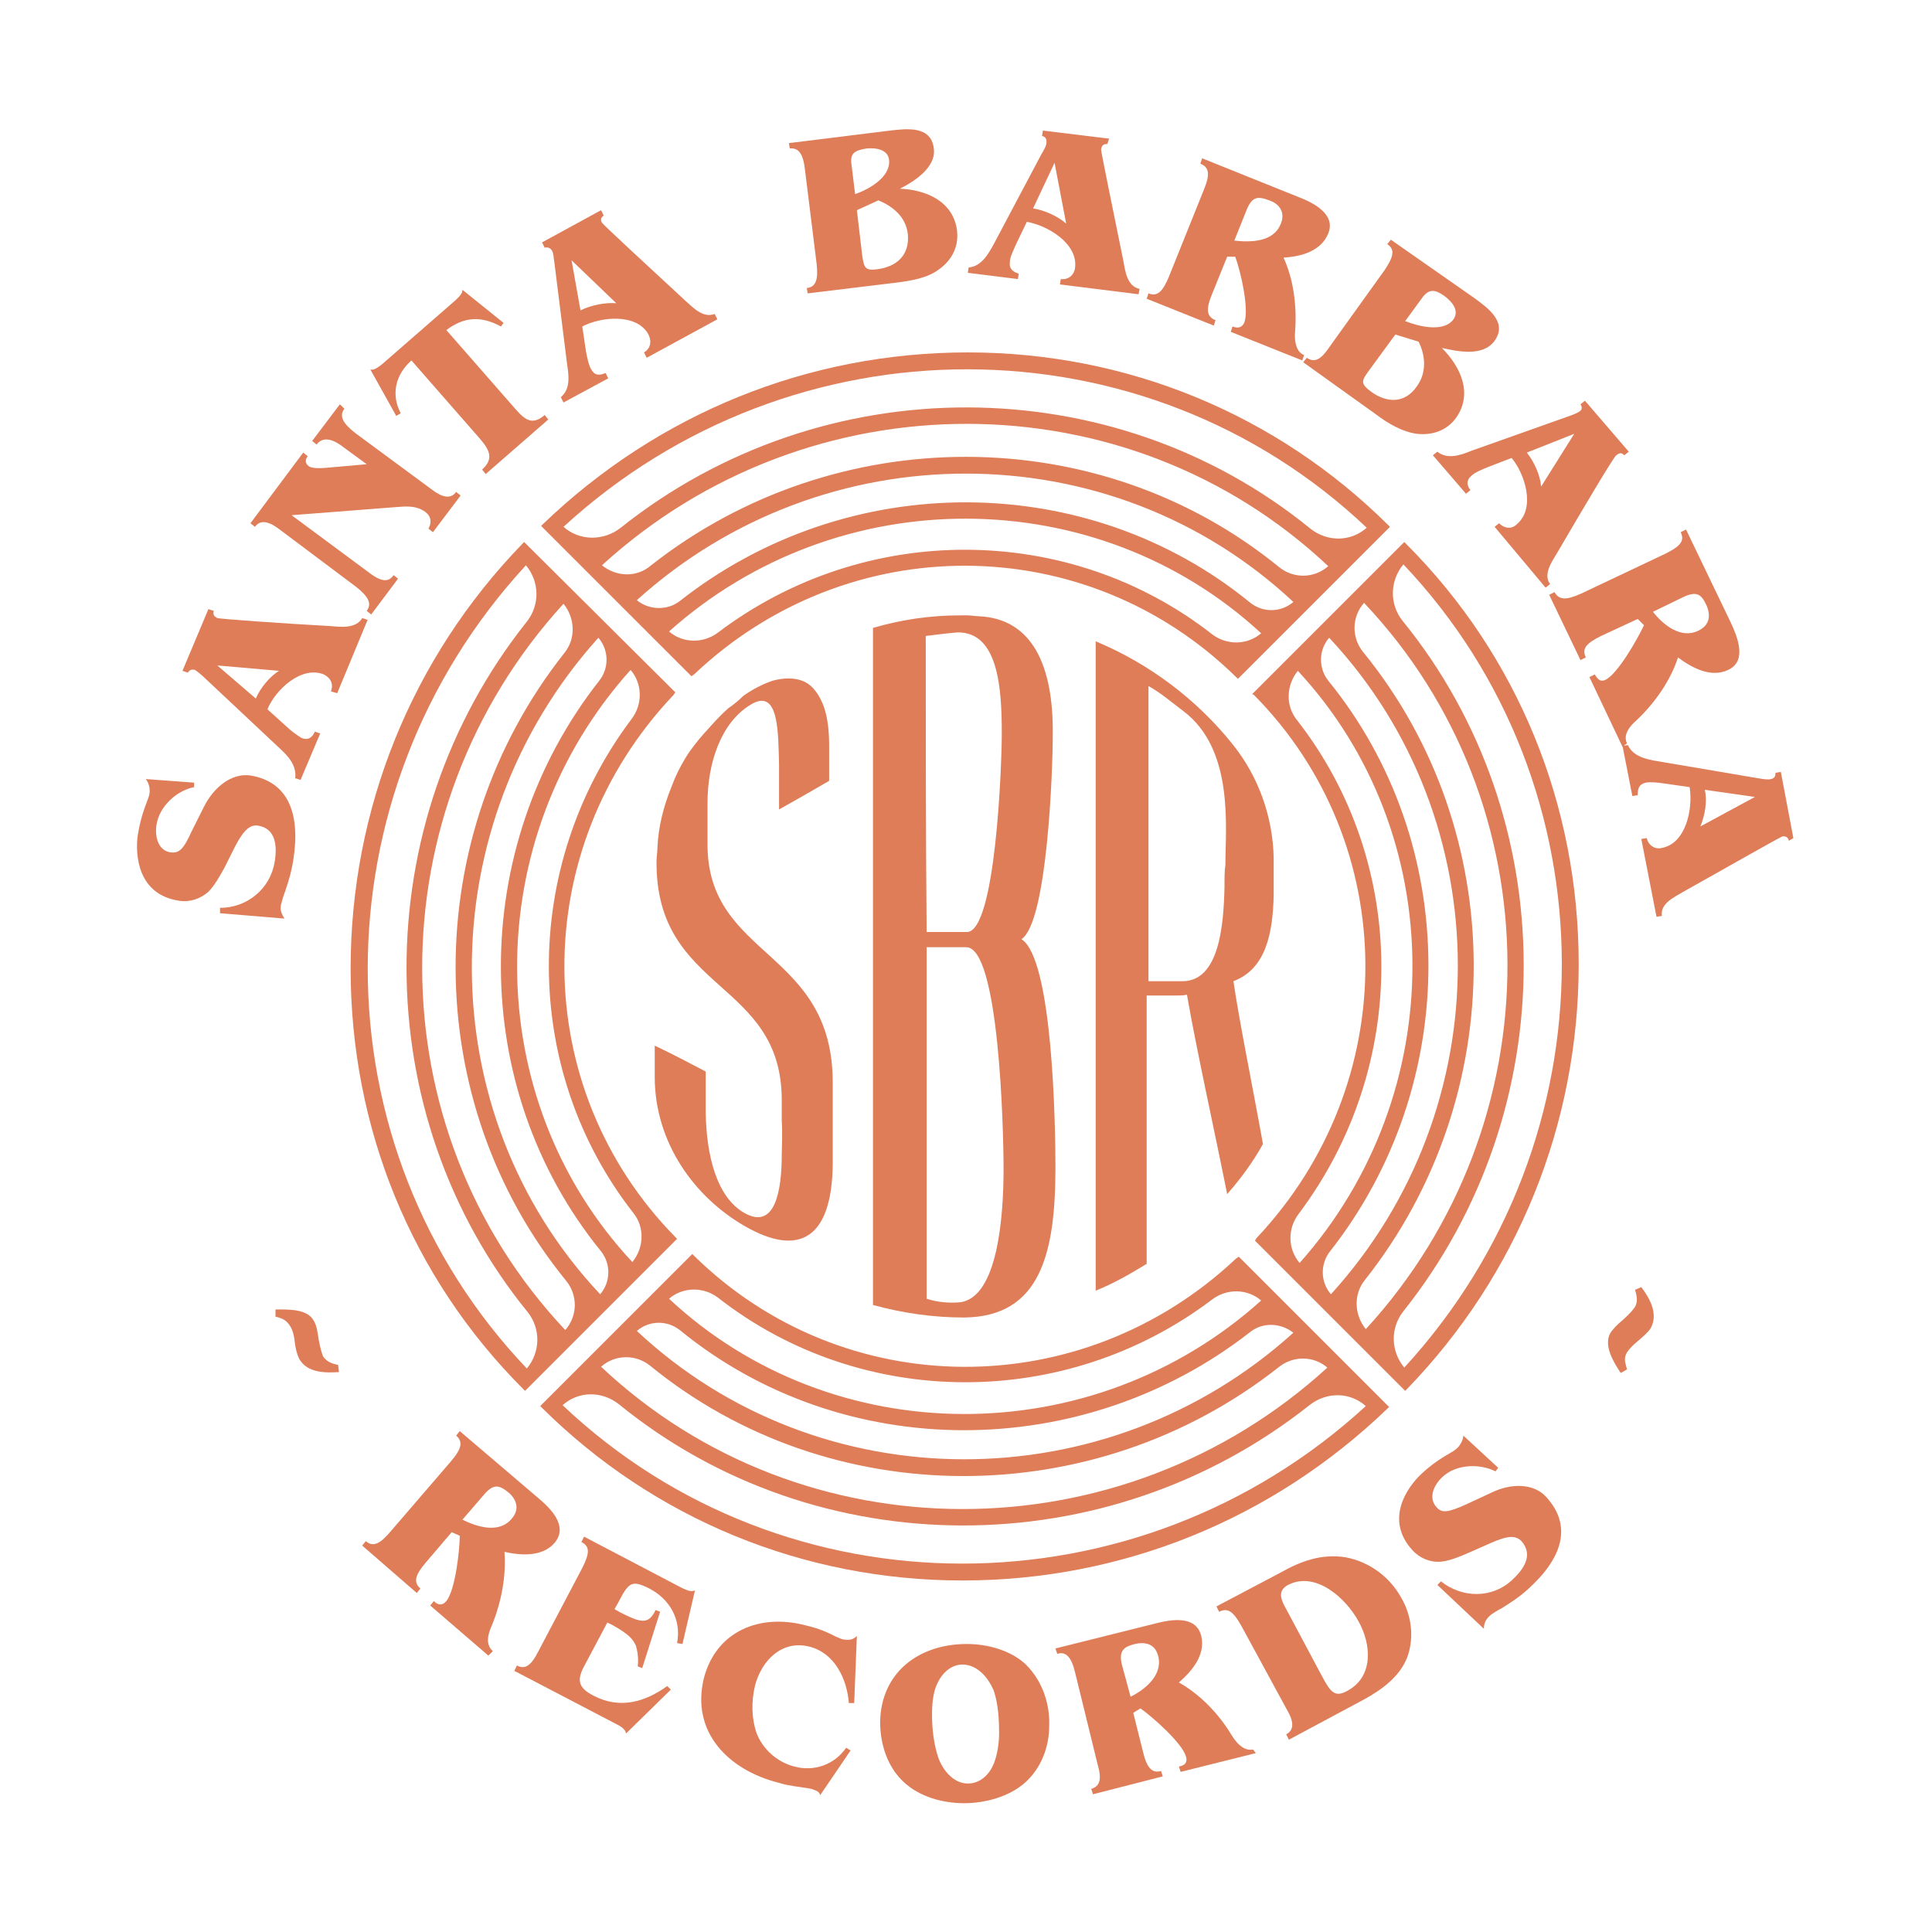 <?xml version="1.0" encoding="utf-8"?>
<!-- Generator: Adobe Illustrator 25.3.1, SVG Export Plug-In . SVG Version: 6.00 Build 0)  -->
<svg version="1.1" id="Layer_1" xmlns="http://www.w3.org/2000/svg" xmlns:xlink="http://www.w3.org/1999/xlink" x="0px" y="0px"
	 viewBox="0 0 216 216" style="enable-background:new 0 0 216 216;" xml:space="preserve">
<style type="text/css">
    .st0{fill:none;}
	.st1{fill:#DE7D58;}
</style>
<circle class="st0" cx="107.9" cy="108" r="103.5"/>
<g>
	<g>
		<g>
			<g>
				<path class="st1" d="M77.6,140.4l-0.2-0.2l-17,17l0.2,0.2c12.5,12.4,29.2,19.3,47,19.3c17.8,0,34.6-6.8,47.5-19.2l0.2-0.2
					l-16.8-16.8l-0.3,0.2C120.9,157,94.3,156.8,77.6,140.4z M152.7,157.2c-25.6,23.5-64.9,23.5-89.8-0.1c1.8-1.6,4.4-1.6,6.3-0.1
					c22.1,18,54.5,18.1,77.2,0.1C148.3,155.6,150.9,155.6,152.7,157.2z M148.4,152.9c-23.1,21.1-58.7,21.1-81.2-0.1
					c1.6-1.4,3.9-1.4,5.5-0.1c20.1,16.4,49.6,16.4,70.2,0.2C144.6,151.5,146.9,151.6,148.4,152.9z M144.6,149
					c-20.9,18.9-53,18.9-73.4-0.2c1.4-1.2,3.4-1.2,4.8-0.1c18.2,14.9,45,14.9,63.8,0.2C141.2,147.8,143.2,147.9,144.6,149z
					 M74.8,145.2c1.5-1.3,3.8-1.4,5.5-0.1c16,12.5,38.8,12.6,55.2,0.2c1.7-1.3,4-1.2,5.5,0.1C122.1,162.4,93.1,162.3,74.8,145.2z"/>
				<path class="st1" d="M140.2,77.7c16.5,16.7,16.6,43.4,0.3,60.7l-0.2,0.3l16.8,16.8l0.2-0.2c12.4-12.8,19.2-29.7,19.2-47.5
					c0-17.8-6.8-34.5-19.3-47l-0.2-0.2l-17,17L140.2,77.7z M157,152.9c-1.5-1.8-1.6-4.4-0.1-6.3c18-22.6,17.9-55.1-0.1-77.2
					c-1.5-1.9-1.4-4.5,0.1-6.3C180.5,88,180.5,127.3,157,152.9z M152.7,148.6c-1.3-1.6-1.4-3.9-0.1-5.5
					c16.3-20.6,16.2-50.1-0.2-70.2c-1.3-1.6-1.3-3.9,0.1-5.5C173.8,89.9,173.9,125.5,152.7,148.6z M148.8,144.7
					c-1.2-1.4-1.2-3.4-0.1-4.8c14.7-18.7,14.7-45.5-0.2-63.8c-1.1-1.4-1.1-3.4,0.1-4.8C167.7,91.7,167.8,123.8,148.8,144.7z
					 M145.3,141.2c-1.3-1.5-1.4-3.8-0.1-5.5c12.4-16.5,12.3-39.2-0.2-55.2c-1.3-1.6-1.2-3.9,0.1-5.5
					C162.1,93.3,162.2,122.2,145.3,141.2z"/>
				<path class="st1" d="M58.4,60.8c-12.4,12.8-19.2,29.7-19.2,47.5c0,17.8,6.8,34.5,19.3,47l0.2,0.2l0.6-0.6l16.4-16.4l-0.2-0.2
					C59.1,121.6,58.9,95,75.3,77.7l0.2-0.3L58.6,60.6L58.4,60.8z M70.5,74.9c1.3,1.5,1.4,3.8,0.1,5.5c-12.4,16.5-12.3,39.2,0.2,55.2
					c1.3,1.6,1.2,3.9-0.1,5.5C53.6,122.8,53.5,93.8,70.5,74.9z M66.9,71.3c1.2,1.4,1.2,3.4,0.1,4.8c-14.7,18.7-14.7,45.5,0.2,63.8
					c1.1,1.4,1.1,3.4-0.1,4.8C48,124.4,48,92.3,66.9,71.3z M63,67.5c1.3,1.6,1.4,3.9,0.1,5.5c-16.3,20.6-16.2,50.1,0.2,70.2
					c1.3,1.6,1.3,3.9-0.1,5.5C41.9,126.1,41.9,90.6,63,67.5z M58.8,63.2c1.5,1.8,1.6,4.4,0.1,6.3c-18,22.6-17.9,55.1,0.1,77.2
					c1.5,1.9,1.4,4.5-0.1,6.3C35.2,128.1,35.2,88.8,58.8,63.2z"/>
				<path class="st1" d="M138.2,75.7l0.2,0.2l0.5-0.5l16.5-16.5l-0.2-0.2c-12.5-12.4-29.2-19.3-47-19.3c-17.8,0-34.6,6.8-47.5,19.2
					l-0.2,0.2l16.8,16.8l0.3-0.2C94.8,59.1,121.4,59.2,138.2,75.7z M63,58.9c25.6-23.5,64.9-23.5,89.8,0.1c-1.8,1.6-4.4,1.6-6.3,0.1
					C124.4,41.1,92,41,69.4,59C67.5,60.5,64.8,60.5,63,58.9z M67.3,63.2c23.1-21.1,58.7-21.1,81.2,0.1c-1.6,1.4-3.9,1.4-5.5,0.1
					C122.9,47,93.4,47,72.8,63.2C71.2,64.6,68.9,64.5,67.3,63.2z M71.2,67.1c20.9-18.9,53-18.9,73.4,0.2c-1.4,1.2-3.4,1.2-4.8,0.1
					c-18.2-14.9-45-15-63.8-0.2C74.6,68.3,72.5,68.2,71.2,67.1z M141,70.8c-1.5,1.3-3.8,1.4-5.5,0.1c-16-12.5-38.8-12.6-55.2-0.2
					c-1.7,1.3-4,1.2-5.5-0.1C93.7,53.7,122.6,53.8,141,70.8z"/>
			</g>
			<path class="st1" d="M141.2,127.9c-1-5.6-2.7-14-3.3-18.2c3.7-1.4,4.4-5.5,4.5-9.6c0-0.1,0-0.2,0-0.4c0-1.3,0-2.6,0-3.8
				c-0.1-4.6-1.7-9.1-4.6-12.7c-4-5-9.3-9-15.3-11.5c0,0,0,0,0,0l0,27.1c0,0.3,0,0.6,0,0.8c0,12.6,0,31.7,0,44.7
				c2-0.8,3.9-1.9,5.7-3c0,0,0-0.1,0-0.1l0-29.9c0.5,0,2.9,0,3.4,0c0.3,0,0.8,0,1.1-0.1c1,5.8,3.1,15.3,4.5,22.3
				C138.7,131.8,140.1,129.9,141.2,127.9z M136.9,99.2c-0.1,4.3-0.6,10.5-4.7,10.5c-1.3,0-2.5,0-3.8,0c0-2.5,0-4.5,0-7
				c0-1.3,0-2.5,0-3.8c0-6.4,0-15.8,0-22.2c1.3,0.7,2.7,1.9,3.9,2.8c5.7,4.3,4.7,13,4.7,17.2C136.9,97.3,136.9,98.2,136.9,99.2
				C136.9,99.2,136.9,99.2,136.9,99.2z M118,130.5c0-4.7-0.3-23.3-3.8-25.5c2.9-1.9,3.5-18.9,3.5-22.8c0.1-7.8-2.3-13-8.2-13.3
				c-0.4,0-0.9-0.1-1.3-0.1c-0.3,0-0.6,0-0.9,0c-3.4,0-6.6,0.5-9.7,1.4c0,25.2,0,50.5,0,75.7c3.3,0.9,6.7,1.4,10.2,1.4
				C116.3,147.2,118,140.2,118,130.5z M103.5,71.1c1.6-0.2,2.4-0.3,3.6-0.4c4.5,0,4.9,6.2,4.9,11.3c0,3.7-0.7,22.2-3.9,22.2
				c-1.5,0-3,0-4.5,0C103.5,92.9,103.5,82.5,103.5,71.1z M112.2,130.7c0,5.1-0.6,14.4-4.9,14.9c-1.2,0.1-2.5,0-3.7-0.4
				c0-13.4,0-25.9,0-39.3c1.5,0,3,0,4.4,0C111.7,105.8,112.2,126.2,112.2,130.7z M83.1,77.8c1-0.7,2.1-1.3,3.3-1.7
				c1.1-0.3,2.4-0.4,3.5,0.1c1.1,0.5,1.8,1.7,2.2,2.8c0.5,1.4,0.6,3,0.6,4.5c0,1.3,0,2.5,0,3.8c-1.9,1.1-3.8,2.2-5.6,3.2
				c0-1.7,0-3.3,0-5c-0.1-3.6,0-8.7-3.2-6.7c-3.3,2-4.8,6.5-4.8,11c0,0.2,0,3.4,0,4.6c0,12.8,14.1,11.7,14,26.8c0,0.3,0,8.7,0,9
				c-0.1,8.2-3.7,10.4-9.8,6.9c-5.6-3.2-10.1-9.3-10.1-16.7c0-1.2,0-2.3,0-3.5c1.9,0.9,3.8,1.9,5.7,2.9c0,0.4,0,1.1,0,4.7
				c0.1,4.7,1.2,9.3,4.3,11.1c3.5,2,4.2-2.6,4.2-6.5c0-0.6,0.1-2.3,0-3.8c0-0.4,0-1.9,0-2.3c0-13.5-14.1-12-14-26.7
				c0-0.5,0.1-1,0.1-1.5c0,0,0,0,0,0c0.1-2.4,0.7-4.7,1.6-6.9c0.4-1.1,0.9-2.1,1.5-3.1c0.6-1,1.4-2,2.2-2.9c0,0,0.1-0.1,0.1-0.1
				c0.8-0.9,1.6-1.8,2.5-2.6C82,78.8,82.6,78.3,83.1,77.8z"/>
		</g>
	</g>
	<g>
		<g>
			<path class="st1" d="M21.7,87.5l0,0.5c-2,0.4-3.9,2.2-4.2,4.2c-0.2,1.2,0.1,2.9,1.6,3.1c0.9,0.1,1.4-0.3,2.3-2.3l1.4-2.8
				c1.1-2.2,3.1-3.8,5.2-3.5c4.2,0.7,5.6,4.2,4.8,9.4c-0.2,1.3-0.5,2.3-0.9,3.5c-0.2,0.5-0.4,1.2-0.5,1.6c-0.1,0.6,0.1,1,0.4,1.5
				l-7.2-0.6l0-0.6c3,0,5.6-2.1,6.1-5.1c0.3-1.7,0.2-3.8-1.9-4.1c-0.8-0.1-1.5,0.4-2.5,2.3l-1.2,2.4c-0.5,0.9-1.1,2-1.8,2.7
				c-0.9,0.8-2.1,1.2-3.3,1c-4.6-0.7-4.9-5.1-4.6-7.3c0.4-2.6,1.2-4,1.3-4.6c0.1-0.5,0-1.2-0.4-1.7L21.7,87.5z"/>
			<path class="st1" d="M23.9,68.3c-0.1,0.4,0,0.6,0.4,0.8c0.3,0.1,7.2,0.6,12.7,0.9c1.1,0.1,2.8,0.3,3.5-0.9l0.6,0.2l-3.4,8.2
				L37,77.3c0.3-0.8,0-1.5-0.8-1.9c-2.5-1-5.4,1.7-6.3,3.9l2.1,1.9c0.4,0.4,1.2,1,1.7,1.3c0.7,0.3,1.2,0,1.5-0.7l0.6,0.2l-2.2,5.2
				L33,87c0.2-1.4-0.8-2.5-1.8-3.4L23,75.9c-0.4-0.4-0.9-0.8-1.2-1c-0.4-0.1-0.6,0-0.8,0.3l-0.6-0.2l2.9-6.9L23.9,68.3z M28.6,78.1
				c0.5-1.2,1.6-2.5,2.6-3.1l-6.9-0.6L28.6,78.1z"/>
			<path class="st1" d="M38.5,45.7c-0.6,0.8-0.2,1.6,1.2,2.7l8.4,6.2c1.4,1.1,2.3,1.2,2.9,0.4l0.5,0.4l-3.1,4.1l-0.5-0.4
				c0.4-0.7,0.3-1.4-0.4-1.9c-1-0.7-2.1-0.6-3.3-0.5l-11.6,0.9l8.5,6.3c1.4,1.1,2.3,1.3,2.9,0.4l0.5,0.4l-3,4l-0.5-0.4
				c0.6-0.8,0.2-1.6-1.2-2.7l-8.4-6.3c-1.4-1.1-2.3-1.2-2.9-0.4l-0.5-0.4l5.9-7.9l0.5,0.4c-0.3,0.4-0.3,0.8,0.1,1.1
				c0.2,0.2,0.8,0.3,2,0.2l4.5-0.4l-2.6-1.9c-1.4-1.1-2.4-1.1-3-0.3l-0.5-0.4l3.1-4.1L38.5,45.7z"/>
			<path class="st1" d="M56.3,36.1L56,36.5c-2.2-1.2-4.1-1.1-6.1,0.4l7.7,8.8c1.2,1.4,2,1.8,3.3,0.7l0.4,0.5l-7,6.1l-0.4-0.5
				c1.2-1.1,1-2-0.2-3.4L46,40.3c-1.8,1.6-2.3,3.8-1.2,5.9l-0.5,0.3l-2.9-5.2c0.3,0.1,0.7,0,1.8-1l7-6.1c1.3-1.1,1.5-1.4,1.5-1.8
				L56.3,36.1z"/>
			<path class="st1" d="M67.5,24.1c-0.3,0.2-0.4,0.5-0.2,0.8c0.2,0.3,5.2,4.9,9.3,8.7c0.9,0.8,2,2,3.3,1.5l0.3,0.6L72.3,40L72,39.4
				c0.7-0.4,0.9-1.2,0.5-2c-1.3-2.4-5.3-2-7.4-0.9l0.4,2.7c0.1,0.6,0.3,1.6,0.6,2.1c0.4,0.7,0.9,0.7,1.6,0.4l0.3,0.6l-5,2.7
				l-0.3-0.6c1.1-0.9,0.9-2.4,0.7-3.7L62,29.5c-0.1-0.6-0.1-1.2-0.3-1.5c-0.2-0.3-0.5-0.4-0.8-0.3l-0.3-0.6l6.6-3.6L67.5,24.1z
				 M64.9,34.7c1.2-0.6,2.8-0.9,4-0.8l-5-4.8L64.9,34.7z"/>
			<path class="st1" d="M99.5,14.6c1.8-0.2,4.6-0.6,4.9,2c0.3,2.1-2.2,3.7-3.8,4.5c2.9,0.1,6,1.4,6.4,4.7c0.2,1.8-0.6,3.3-2,4.3
				c-1.3,1-3.2,1.3-4.8,1.5l-9.9,1.2l-0.1-0.6c1-0.1,1.3-0.9,1.1-2.7L90,19c-0.2-1.8-0.7-2.5-1.7-2.4l-0.1-0.6L99.5,14.6z
				 M95.6,21.7c1.5-0.5,4-1.9,3.8-3.8c-0.1-1.2-1.5-1.4-2.5-1.3c-1.3,0.2-1.9,0.5-1.7,1.8L95.6,21.7z M95.8,23.5l0.6,5.1
				c0.2,1.3,0.3,1.7,1.7,1.5c2.2-0.3,3.6-1.6,3.4-3.9c-0.2-1.9-1.6-3.1-3.3-3.8L95.8,23.5z"/>
			<path class="st1" d="M123.8,16.1c-0.4,0-0.6,0.1-0.7,0.6c0,0.3,1.4,7.1,2.5,12.5c0.2,1.1,0.4,2.8,1.8,3.1l-0.1,0.6l-8.8-1.1
				l0.1-0.6c0.8,0.1,1.5-0.4,1.6-1.3c0.3-2.7-3.1-4.7-5.4-5.1l-1.2,2.5c-0.2,0.5-0.7,1.4-0.7,2c-0.1,0.8,0.4,1.1,1,1.3l-0.1,0.6
				l-5.6-0.7l0.1-0.6c1.4-0.1,2.2-1.5,2.8-2.6l5.3-10c0.3-0.5,0.6-1,0.6-1.4c0-0.4-0.1-0.6-0.5-0.7l0.1-0.6l7.4,0.9L123.8,16.1z
				 M115.5,23.3c1.3,0.2,2.8,0.9,3.7,1.7l-1.3-6.8L115.5,23.3z"/>
			<path class="st1" d="M145.6,40.3l-8-3.2l0.2-0.6c0.5,0.2,1,0.2,1.3-0.4c0.6-1.5-0.4-5.8-1-7.4l-0.9,0l-1.7,4.2
				c-0.7,1.7-0.6,2.5,0.4,2.9l-0.2,0.6l-7.5-3l0.2-0.6c1,0.4,1.6-0.2,2.3-1.9l3.9-9.7c0.7-1.7,0.6-2.5-0.4-2.9l0.2-0.6l10.7,4.3
				c1.6,0.6,4.3,1.9,3.4,4.1c-0.8,2-3.1,2.6-5,2.7c1.1,2.4,1.5,5.3,1.3,8.2c-0.1,0.9,0,2.3,1,2.7L145.6,40.3z M138,26.9
				c1.8,0.2,4.4,0.2,5.2-1.9c0.5-1.2-0.1-2.2-1.3-2.6c-1.3-0.5-1.9-0.4-2.5,1L138,26.9z"/>
			<path class="st1" d="M164.8,33.3c1.5,1.1,3.8,2.7,2.3,4.8c-1.3,1.8-4.1,1.2-5.9,0.8c2.1,2.1,3.5,5.1,1.6,7.8
				c-1,1.4-2.6,2-4.4,1.8c-1.6-0.2-3.3-1.2-4.6-2.2l-8.1-5.8l0.4-0.5c0.9,0.6,1.6,0.2,2.6-1.3l6.1-8.5c1-1.5,1.2-2.3,0.3-2.9
				l0.4-0.5L164.8,33.3z M156,37.4l-3,4.1c-0.8,1.1-0.9,1.4,0.3,2.3c1.8,1.3,3.8,1.3,5.1-0.6c1.1-1.5,1-3.4,0.2-5L156,37.4z
				 M157.1,35.9c1.5,0.6,4.3,1.3,5.4-0.2c0.7-1-0.2-2-1-2.6c-1-0.7-1.7-0.9-2.5,0.2L157.1,35.9z"/>
			<path class="st1" d="M181.6,50.9c-0.3-0.3-0.5-0.3-0.9,0c-0.3,0.2-3.8,6.1-6.6,10.9c-0.6,1-1.6,2.4-0.8,3.5l-0.5,0.4l-5.7-6.8
				l0.5-0.4c0.6,0.6,1.4,0.7,2,0.1c2.1-1.8,0.9-5.6-0.6-7.4l-2.6,1c-0.5,0.2-1.5,0.6-1.9,1c-0.6,0.5-0.5,1.1-0.1,1.6l-0.5,0.4
				l-3.7-4.3l0.5-0.4c1.1,0.9,2.6,0.4,3.8-0.1l10.7-3.8c0.6-0.2,1.1-0.4,1.4-0.6c0.3-0.2,0.3-0.5,0.1-0.8l0.5-0.4l4.9,5.7
				L181.6,50.9z M170.7,50.6c0.8,1,1.5,2.5,1.6,3.8l3.7-5.9L170.7,50.6z"/>
			<path class="st1" d="M181.4,83.5l-3.7-7.8l0.6-0.3c0.3,0.5,0.6,0.9,1.2,0.6c1.4-0.7,3.6-4.6,4.3-6.1l-0.7-0.7l-4.1,1.9
				c-1.6,0.8-2.2,1.4-1.7,2.4l-0.6,0.3l-3.5-7.3l0.6-0.3c0.5,0.9,1.3,0.9,2.9,0.2l9.5-4.5c1.6-0.8,2.2-1.4,1.7-2.4l0.6-0.3l5,10.4
				c0.7,1.5,1.9,4.3-0.3,5.3c-1.9,0.9-4-0.2-5.6-1.4c-0.8,2.5-2.5,5-4.6,7c-0.7,0.6-1.6,1.6-1.1,2.6L181.4,83.5z M184.8,68.4
				c1.1,1.4,3.1,3.1,5.1,2.1c1.2-0.6,1.4-1.6,0.9-2.8c-0.6-1.3-1.1-1.6-2.5-1L184.8,68.4z"/>
			<path class="st1" d="M200,94c-0.1-0.4-0.3-0.5-0.7-0.5c-0.3,0.1-6.3,3.5-11.1,6.2c-1,0.6-2.6,1.3-2.4,2.7l-0.6,0.1l-1.7-8.7
				l0.6-0.1c0.2,0.8,0.9,1.3,1.7,1.1c2.7-0.5,3.5-4.4,3.1-6.8l-2.8-0.4c-0.6-0.1-1.6-0.2-2.1-0.1c-0.8,0.2-0.9,0.7-0.9,1.4l-0.6,0.1
				l-1.1-5.6l0.6-0.1c0.6,1.3,2.1,1.6,3.3,1.8l11.2,1.9c0.6,0.1,1.2,0.2,1.5,0.1c0.4-0.1,0.5-0.3,0.5-0.7l0.6-0.1l1.4,7.4L200,94z
				 M190.6,88.3c0.3,1.3,0,2.9-0.5,4.1l6.1-3.3L190.6,88.3z"/>
		</g>
		<g>
			<g>
				<path class="st1" d="M37.9,153.4c-1.5,0.1-3.5,0.1-4.4-1.4c-0.1-0.2-0.3-0.5-0.5-1.6c-0.1-0.9-0.2-1.6-0.6-2.2
					c-0.4-0.6-0.8-0.8-1.6-1l0-0.8c1.4,0,3.6-0.1,4.3,1.3c0.3,0.5,0.4,1.2,0.5,1.9c0.2,1.2,0.4,1.7,0.5,2c0.4,0.7,1.2,0.9,1.7,1
					L37.9,153.4z"/>
				<path class="st1" d="M54.6,185.1l-6.5-5.6l0.4-0.5c0.4,0.4,0.9,0.6,1.4,0c1-1.2,1.5-5.7,1.5-7.3l-0.9-0.4l-2.9,3.4
					c-1.2,1.4-1.4,2.2-0.6,2.9l-0.4,0.5l-6.1-5.3l0.4-0.5c0.8,0.7,1.6,0.3,2.7-1l6.8-7.9c1.2-1.4,1.4-2.2,0.6-2.9l0.4-0.5l8.8,7.5
					c1.3,1.1,3.4,3.1,1.8,5c-1.4,1.6-3.8,1.4-5.6,1c0.2,2.6-0.3,5.5-1.4,8.2c-0.4,0.9-0.8,2.1,0.1,2.9L54.6,185.1z M51.7,169.9
					c1.6,0.8,4.1,1.6,5.5-0.1c0.9-1,0.6-2.1-0.3-2.9c-1.1-0.9-1.7-1-2.7,0.1L51.7,169.9z"/>
				<path class="st1" d="M76.3,183.8l-0.6-0.1c0.5-2.6-0.8-4.9-3.1-6.1c-2-1-2.3-0.7-3.5,1.6l-0.4,0.7l0.7,0.4
					c2.2,1.1,3.1,1.4,3.9-0.3l0.5,0.2l-2,6.3l-0.5-0.2c0.1-0.8,0-1.6-0.2-2.3c-0.3-0.7-0.8-1.3-2.6-2.3l-0.6-0.3l-2.6,4.9
					c-0.8,1.5-0.7,2.4,1.1,3.3c2.9,1.5,5.7,0.7,8.2-1.1l0.4,0.4l-5,4.9c-0.1-0.5-0.6-0.8-1.2-1.1l-11.3-5.9l0.3-0.6
					c0.9,0.5,1.6,0,2.4-1.6l4.9-9.3c0.8-1.6,0.9-2.4-0.1-2.9l0.3-0.6l10.3,5.4c1.3,0.7,1.7,0.8,2.1,0.6L76.3,183.8z"/>
				<path class="st1" d="M95.5,190.4l-0.6,0c-0.2-2.7-1.6-5.6-4.4-6.3c-3.1-0.8-5.4,1.6-6.1,4.4c-0.4,1.7-0.4,3.6,0.2,5.3
					c0.7,1.8,2.3,3.2,4.2,3.7c2.2,0.6,4.5-0.2,5.8-2.1l0.5,0.3l-3.4,5c-0.1-0.4-0.4-0.5-1-0.7c-0.4-0.1-1.3-0.2-1.9-0.3
					c-0.6-0.1-1.2-0.2-1.8-0.4c-5.5-1.4-9.8-5.6-8.3-11.7c1.4-5.3,6.3-7.2,11.3-5.9c1.7,0.4,2.5,0.8,3.5,1.3
					c0.3,0.1,0.6,0.3,0.9,0.3c0.6,0.1,1,0,1.4-0.4L95.5,190.4z"/>
				<path class="st1" d="M117.3,193c0,2.3-0.9,4.7-2.7,6.3c-1.8,1.6-4.5,2.3-6.8,2.3c-2.4,0-5-0.7-6.8-2.4c-1.8-1.7-2.6-4.2-2.6-6.7
					c0.1-5.5,4.3-8.7,9.7-8.7c2.3,0,4.9,0.7,6.6,2.3C116.6,188,117.4,190.6,117.3,193z M107.6,186.1c-1.3,0-2.3,1-2.8,2.1
					c-0.5,1-0.6,2.4-0.6,3.5c0,1.6,0.2,3.3,0.7,4.8c0.5,1.4,1.7,2.9,3.3,2.9c1.4,0,2.4-1,2.9-2.2c0.4-1,0.6-2.3,0.6-3.4
					c0-1.6-0.1-3.3-0.6-4.8C110.5,187.6,109.3,186.1,107.6,186.1z"/>
				<path class="st1" d="M140.4,196l-8.4,2.1l-0.2-0.6c0.6-0.1,1-0.4,0.8-1.1c-0.4-1.5-3.8-4.5-5.1-5.4l-0.8,0.5l1.1,4.4
					c0.4,1.7,1,2.4,2,2.1l0.2,0.6l-7.8,2l-0.2-0.6c1-0.3,1.2-1.1,0.7-2.8l-2.5-10.2c-0.4-1.7-1-2.4-2-2.1l-0.2-0.6l11.2-2.8
					c1.6-0.4,4.5-1,5.1,1.4c0.5,2.1-1,3.9-2.5,5.2c2.3,1.3,4.4,3.4,5.9,5.9c0.5,0.8,1.3,1.8,2.4,1.6L140.4,196z M126.4,189.7
					c1.6-0.8,3.6-2.4,3.1-4.5c-0.3-1.3-1.3-1.7-2.6-1.4c-1.3,0.3-1.8,0.8-1.5,2.2L126.4,189.7z"/>
				<path class="st1" d="M143.2,175.8c2.3-1.3,4.6-2.1,7.2-1.7c2.7,0.5,5,2.2,6.3,4.6c1.1,1.9,1.4,4.3,0.7,6.4
					c-0.8,2.3-2.9,3.8-4.9,4.9l-8.4,4.5l-0.3-0.6c0.9-0.5,0.9-1.4,0-2.9l-5-9.2c-0.9-1.6-1.5-2.1-2.5-1.6l-0.3-0.6L143.2,175.8z
					 M147.8,187.4c1,1.9,1.5,2.4,2.9,1.6c2.9-1.6,2.6-5.2,1.2-7.7c-1.4-2.6-4.8-5.7-7.9-4.1c-1.3,0.7-0.7,1.8-0.2,2.7L147.8,187.4z"
					/>
				<path class="st1" d="M167.5,164.1l-0.3,0.4c-1.8-0.9-4.4-0.8-5.9,0.6c-0.9,0.8-1.7,2.3-0.7,3.4c0.6,0.7,1.3,0.6,3.3-0.3l2.8-1.3
					c2.2-1.1,4.8-1.1,6.2,0.5c2.9,3.2,1.8,6.8-2.1,10.3c-1,0.9-1.8,1.4-2.9,2.1c-0.4,0.2-1.1,0.6-1.4,0.9c-0.4,0.4-0.6,0.8-0.6,1.4
					l-5.2-4.9l0.4-0.4c2.4,1.9,5.7,1.9,7.9-0.1c1.3-1.2,2.5-2.8,1.1-4.4c-0.6-0.6-1.4-0.7-3.4,0.2l-2.5,1.1c-0.9,0.4-2.1,0.9-3.1,1
					c-1.2,0.1-2.4-0.4-3.2-1.3c-3.1-3.4-0.6-7,1-8.5c1.9-1.8,3.5-2.4,3.9-2.8c0.4-0.3,0.8-1,0.8-1.5L167.5,164.1z"/>
				<path class="st1" d="M183.5,143.9c0.9,1.2,1.9,2.9,1.1,4.5c-0.1,0.2-0.3,0.5-1.1,1.2c-0.7,0.6-1.2,1-1.6,1.6
					c-0.4,0.7-0.2,1.1,0,1.9l-0.7,0.4c-0.8-1.2-1.9-3-1.2-4.4c0.3-0.5,0.8-1,1.4-1.5c0.9-0.8,1.2-1.2,1.4-1.5c0.4-0.7,0.1-1.5,0-1.9
					L183.5,143.9z"/>
			</g>
		</g>
	</g>
</g>
</svg>
